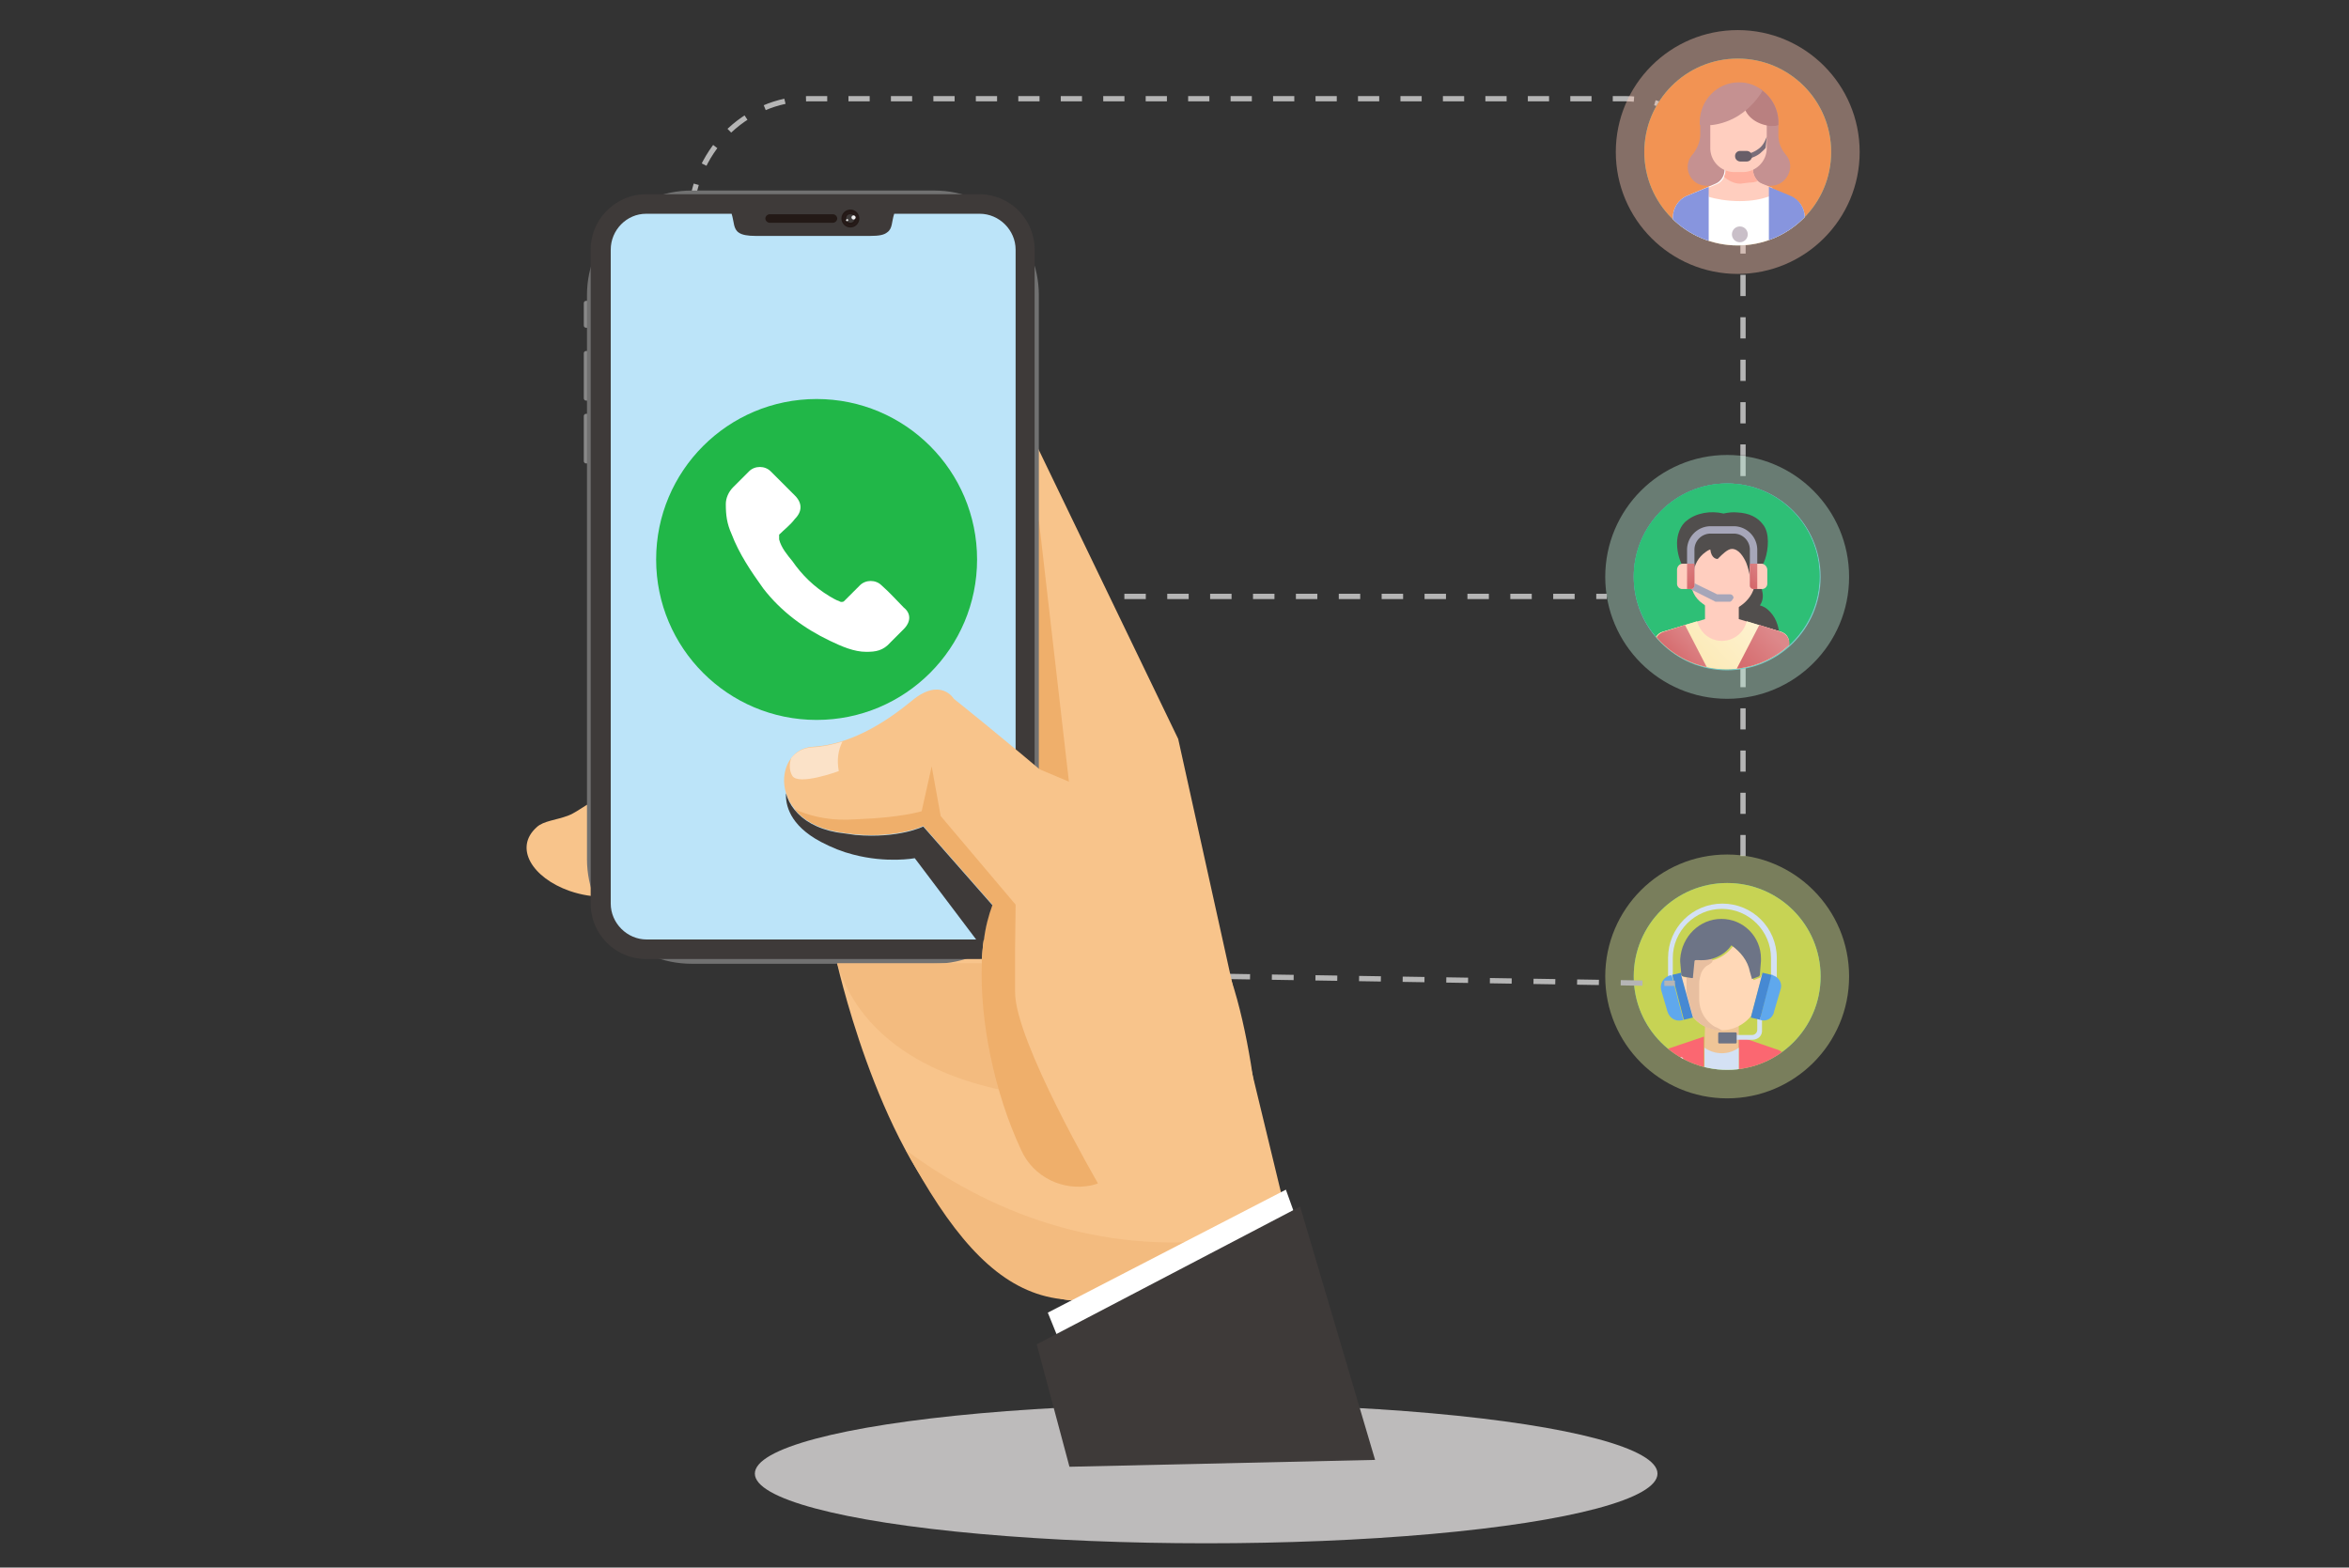 <svg xmlns="http://www.w3.org/2000/svg" xmlns:xlink="http://www.w3.org/1999/xlink" width="445" height="297" xmlns:v="https://vecta.io/nano"><rect width="100%" height="100%" fill="#333333" stroke="none"/><style><![CDATA[.AH{fill:#ffcebf}.AI{stroke:#b5b5b5}.AJ{stroke-miterlimit:10}.AK{enable-background:new}.AL{fill:#3e3a39}.AM{fill-rule:evenodd}]]></style><g fill="none" class="AI AJ"><path d="M130.9 165.5v-2"/><path d="M130.9,159.5V41.7c0-12.7,10.1-23,22.4-23h154.5c12.3,0,22.4,10.4,22.4,23v40.5" stroke-dasharray="4.022,4.022"/><path d="M330.2 84.2v2"/></g><circle cx="329.2" cy="28.8" r="23.1" opacity=".4" fill="#ffc9b5" class="AK"/><circle cx="329.2" cy="28.8" r="17.7" fill="#5bc1b9"/><defs><circle id="A" cx="329.2" cy="28.8" r="17.7"/><path id="B" d="M111 66.5h.9c.2 0 .4.2.4.4v8.6c0 .2-.2.4-.4.4h-.9c-.2 0-.4-.2-.4-.4v-8.6c0-.2.2-.4.4-.4z"/></defs><clipPath id="C"><use xlink:href="#A"/></clipPath><g clip-path="url(#C)"><defs><circle id="D" cx="329.1" cy="28.5" r="18.4"/></defs><use xlink:href="#D" fill="#f29353"/><clipPath id="E"><use xlink:href="#D"/></clipPath><g clip-path="url(#E)"><path d="M335.5 35.2h-12.2c-3.1 0-4.7-3.6-2.7-5.9l.1-.1c.8-1 1.4-2.4 1.4-3.7v-2.4c0-4.1 3.4-7.4 7.4-7.4s7.4 3.4 7.4 7.4v2.4c0 1.4.4 2.6 1.4 3.8 2 2.2.2 5.9-2.8 5.9z" fill="#c59191"/><path d="M341.9 41.2v8.1h-25v-8c0-1.8 1-3.5 2.7-4.2l4-1.7 1.4-.6c1-.4 1.7-1.5 1.7-2.6v-.5h5.2v.5c0 1 .6 2.2 1.7 2.6l5.4 2.4c1.9.6 2.9 2.3 2.9 4h0z" fill="#fff"/><path d="M323.7 37.3c1.4.4 3.4.8 5.9.8 2.4 0 4.2-.4 5.6-.9l.6-1.6-2-.8c-1-.4-1.7-1.5-1.7-2.6v-.4h-5.2v.5c0 1-.6 2.2-1.7 2.6l-1.7.7.2 1.7z" class="AH"/><g fill="#8795de"><path d="M339.2 37.1l-4.1-1.7v13.9h6.8v-8.1c0-1.7-1-3.4-2.7-4.1h0zm-15.5-1.7v13.9h-6.8v-8c0-1.8 1-3.5 2.7-4.2l4.1-1.7z"/></g><path d="M331.3 34.6c.6 0 1.2-.1 1.7-.3-.5-.5-.9-1.3-.9-2.1v-.4h-5.2v.5c0 .3-.1.8-.3 1.2.8.7 1.9 1.3 3.1 1.3l1.6-.2z" fill="#ffb09e"/><path d="M334.7 23.7v4.4a4.55 4.55 0 0 1-4.5 4.5h-1.7a4.55 4.55 0 0 1-4.5-4.5v-4.4c0-1.7 1.3-2.9 2.9-2.9h4.8c1.7-.1 3 1.2 3 2.9h0z" class="AH"/><path d="M334.7 25.9h0c-.2.5-.6 1.7-1.7 2.4-.4.3-1 .6-1.7.8-.3.1-.4.3-.3.6a.37.37 0 0 0 .4.3h.1c.7-.2 1.4-.5 2-1 .3-.3.7-.6 1-1v-.1l.2-2z" fill="#7a6d79"/><path d="M330.9 30.6h-1.2c-.5 0-1-.4-1-1a.94.94 0 0 1 1-1h1.2c.5 0 1 .4 1 1s-.5 1-1 1z" fill="#685e68"/><path d="M330.4 19.6c.1-1.5 1.5-2.4 2.8-2.9a7.65 7.65 0 0 1 3.7 6.5v.5c-.1 0-.3.1-.3.1-.7.1-1.4.1-1.7 0-2.9-.5-4.6-2.5-4.5-4.2z" fill="#b98080"/><path d="M329.4 15.6c1.7 0 3.2.5 4.5 1.6-.6 1-2.1 3.2-4.7 4.8-2 1.2-3.9 1.6-5 1.7H322v-.5c0-4.2 3.3-7.6 7.4-7.6z" fill="#c59191"/><circle cx="329.6" cy="44.4" r="1.5" fill="#c9bfc8"/></g></g><path d="M330.2 86.2v77.9" fill="none" stroke-dasharray="4" class="AI AJ"/><circle cx="327.2" cy="109.3" r="23.1" opacity=".4" fill="#b9ead3" class="AK"/><circle cx="327.2" cy="109.3" r="17.7" fill="#7accc8"/><defs><circle id="F" cx="327.2" cy="109.3" r="17.7"/></defs><clipPath id="G"><use xlink:href="#F"/></clipPath><g clip-path="url(#G)"><circle cx="327.1" cy="109.2" r="17.6" fill="#38afa3"/><defs><circle id="H" cx="327.1" cy="109.2" r="17.6"/></defs><use xlink:href="#H" fill="#2ebf76"/><clipPath id="I"><use xlink:href="#H"/></clipPath><g clip-path="url(#I)"><path d="M335 115.6c-.4-.4-.9-.7-1.6-.9.3-.4.7-1.3.5-2.4-.2-1.3-.8-2-1.8-2.3-.8-.3-1.8-.3-2.6-.3h-3.2c-.2 0-.3.2-.3.3v11.4c0 .2.2.3.3.3h10.5c.2 0 .3-.2.3-.3.1-3.2-1.1-4.9-2.1-5.8z" fill="#514e4d"/><g class="AH"><path d="M337.4 119.7l-8-2.4v-5.4c0-.2-.2-.3-.3-.3h-5.8c-.2 0-.3.2-.3.3v5.4l-8 2.4c-.9.2-1.7 1.3-1.7 2.2v5.2h25.6v-5.2c.1-1.1-.6-1.9-1.5-2.2h0z"/><path d="M332 102.9h-11.4c-.2 0-.3.2-.3.3v6.7c0 1.8.7 3.4 2.3 4.5 1.2.9 2.7 1.6 3.8 1.6 2.1 0 6.1-2.2 6.1-6.1v-6.7c-.2-.2-.3-.3-.5-.3z"/></g><path d="M334 99.4c-1-1.4-2.7-2.2-4.8-2.3-.9-.1-1.8 0-2.7.2-2.4-.6-5.2-.1-6.9 1.3-1.3.9-1.9 2.8-1.9 4.3 0 3.9 2.4 6.4 2.5 6.5.2.2.3.2.5 0 .1-.1.1-.2.1-.2 0-1.7.6-3.1 1.8-4.2.4-.3.8-.7 1.4-.9.2 1.8 1.3 1.8 1.3 1.8s.2 0 .2-.1c.8-.8 1.8-1.8 2.6-1.8 1.3 0 2.2 1.5 2.7 2.6.3.8.6 1.8.7 2.7 0 .2.2.3.4.2.1 0 .2-.1.2-.1.1-.1 1.8-1.8 2.3-3.5.6-1.8.9-4.9-.4-6.5h0z" fill="#514e4d"/><linearGradient id="J" gradientUnits="userSpaceOnUse" x1="318.215" y1="131.96" x2="334.123" y2="116.052"><stop offset=".011" stop-color="#fce6aa"/><stop offset="1" stop-color="#fdf3d4"/></linearGradient><path d="M337.4 119.7l-6.5-2c-.6 2.6-3.2 4.2-5.8 3.6-1.8-.4-3.1-1.8-3.6-3.6l-6.5 2c-.9.2-1.7 1.3-1.7 2.2v5.2h25.6v-5.2c.1-1.1-.6-1.9-1.5-2.2h0z" fill="url(#J)"/><linearGradient id="K" gradientUnits="userSpaceOnUse" x1="330.232" y1="128.738" x2="337.355" y2="121.615"><stop offset="0" stop-color="#d46669"/><stop offset="1" stop-color="#dd888a"/></linearGradient><path d="M339 121.9c0-1-.7-1.9-1.7-2.2l-4-1.3-4.5 8.7H339v-5.2z" fill="url(#K)"/><linearGradient id="L" gradientUnits="userSpaceOnUse" x1="316.772" y1="125.815" x2="321.874" y2="120.712"><stop offset="0" stop-color="#d46669"/><stop offset="1" stop-color="#dd888a"/></linearGradient><path d="M313.5 121.9c0-1 .7-1.9 1.7-2.2l4-1.3 4.5 8.7h-10.2v-5.2z" fill="url(#L)"/><path d="M327.7 114h-2.6c-.1 0-.2 0-.3-.1l-4.8-2.4c-.2-.1-.4-.3-.4-.6v-6.7a4.48 4.48 0 0 1 4.5-4.5h4.3a4.48 4.48 0 0 1 4.5 4.5v6.7a.68.68 0 1 1-1.4 0v-6.7a3.05 3.05 0 0 0-3.1-3.1h-4.3a3.05 3.05 0 0 0-3.1 3.1v6.3l4.3 2.1h2.4a.68.68 0 0 1 .7.7c-.2.3-.4.7-.7.7z" fill="#a6a6b9"/><path d="M333.7 106.8h-1.5a.68.68 0 0 0-.7.7v3.4a.68.68 0 0 0 .7.7h1.6c.6 0 1-.5 1-1V108c0-.7-.6-1.2-1.1-1.2z" class="AH"/><linearGradient id="M" gradientUnits="userSpaceOnUse" x1="330.87" y1="110.549" x2="334.617" y2="106.802"><stop offset="0" stop-color="#d46669"/><stop offset="1" stop-color="#dd888a"/></linearGradient><path d="M333 106.8h-1.5v4.1a.68.68 0 0 0 .7.7h.7v-4.8h.1z" fill="url(#M)"/><path d="M318.8 106.8h1.5a.68.68 0 0 1 .7.7v3.4a.68.68 0 0 1-.7.7h-1.6c-.6 0-1-.5-1-1V108c0-.7.5-1.2 1.1-1.2z" class="AH"/><linearGradient id="N" gradientUnits="userSpaceOnUse" x1="321.611" y1="110.523" x2="317.864" y2="106.776"><stop offset="0" stop-color="#d46669"/><stop offset="1" stop-color="#dd888a"/></linearGradient><path d="M319.5 106.8h1.5v4.1a.68.68 0 0 1-.7.7h-.7v-4.8h-.1z" fill="url(#N)"/></g></g><circle cx="327.2" cy="185" r="23.1" opacity=".4" fill="#e2ed99" class="AK"/><circle cx="327.2" cy="185" r="17.7" fill="#5bc1b9"/><defs><circle id="O" cx="327.2" cy="185" r="17.7"/></defs><clipPath id="P"><use xlink:href="#O"/></clipPath><g clip-path="url(#P)"><defs><circle id="Q" cx="327.1" cy="184" r="18.9"/></defs><use xlink:href="#Q" fill="#c7d354"/><clipPath id="R"><use xlink:href="#Q"/></clipPath><g clip-path="url(#R)"><path d="M339.5 203v5.6h-3.2V204c0-1.6.5-3.1 1.7-4.5h0c.7 1 1.4 2.1 1.5 3.5z" fill="#e75163"/><path d="M323 194.3h0l-.1 4.3c2 1.4 4.6 1.4 6.5 0h0v-4.4l-6.4.1z" fill="#efc597"/><path d="M316.3 204v4.6h-3.4V203c.1-1.3.7-2.5 1.7-3.4 1 1.2 1.7 2.8 1.7 4.4h0z" fill="#e75163"/><path d="M333.8 184.8l-2 7.6c-2.1 2.7-5.8 3.6-8.8 2h-.1c-.9-.4-1.8-1.2-2.4-2h0l-2.1-7.6c.1 0 .2 0 .3-.1h0c0 .2.2.3.3.4 0 0 1.8.4 1.9.3l.3-3.1c0-.2.2-.3.3-.3h0l.5.1c2.4.3 4.8-.8 6.3-2.8 1.8 1.3 2.9 2.9 3.5 5l.4 1.4 1.3-.5a.76.76 0 0 0 .2-.4h0c0-.1 0-.1.1 0h0z" fill="#ffd8b7"/><path d="M336.5 198.8l-6.4-2.2h-.7v12h6.7V204c0-1.6.5-3.1 1.7-4.5h0c-.4-.3-.8-.6-1.3-.7z" fill="#fb6771"/><path d="M329.4 208.5h0-6.5v-10c2 1.4 4.6 1.4 6.5 0h0v10z" fill="#d4e1f4"/><path d="M315.7 198.8c-.4.2-.8.4-1.3.8 1.2 1.3 1.7 2.8 1.7 4.5v4.6h6.7v-12.3l-7.1 2.4z" fill="#fb6771"/><path d="M324.8 194.5c-1.9-1.2-2.9-3.1-2.9-5.3v-2.9c0-.6.2-1.4.4-2 .3-.6.7-1.2 1.4-1.5.1-.1.3-.2.4-.3.2-.1.4-.4.3-.6 0-.1 0-.2-.1-.3h0l-4.4-.2c-.2.4-.4 2.4-.4 3.8v2.9l1.2 4.5c.6.8 1.5 1.5 2.4 2h.1c1 .4 2.1.7 3.1.7h0a7.42 7.42 0 0 0-1.5-.8h0z" fill="#e8bfa0"/><path d="M326.1 174.1c4.2 0 7.5 3.4 7.5 7.5v.5l-.2 2.4v.1c0 .2-.1.3-.2.4l-1.3.5-.4-1.4c-.4-2.1-1.8-3.8-3.5-5-1.4 2-3.8 3-6.3 2.8h-.4c-.2 0-.3.1-.3.3h0l-.3 3.1c0 .1-1.9-.3-1.9-.3-.2-.1-.3-.2-.3-.4v-.1l-.2-2.3v-.5c.3-4.3 3.7-7.6 7.8-7.6h0z" fill="#6d7486"/><g fill="#d4e1f4"><path d="M331.9 197h-3.2v-.9h3.2c.5 0 1-.4 1-1v-2.6h.9v2.6c.1 1.1-.7 1.9-1.9 1.9zm4.5-10.6h-.9v-4.9c0-5.1-4.2-9.3-9.3-9.3s-9.3 4.2-9.3 9.3v4.9h-.9v-4.9c0-5.7 4.6-10.3 10.3-10.3s10.3 4.6 10.3 10.3v4.9z"/></g><g fill="#f4f8fc"><path d="M318.5 201.5c-.3 0-.4-.2-.4-.4v-.4c0-.3.2-.4.4-.4s.4.2.4.4v.4c0 .3-.1.4-.4.4zm0 5.1c-.3 0-.4-.2-.4-.4v-3.6c0-.3.2-.4.4-.4s.4.2.4.4v3.6c0 .3-.1.4-.4.4z"/></g><path d="M333.4 193.2h0l2.1-8.5h.2c.1 0 .1 0 .2.1 1.2.4 1.8 1.6 1.4 2.7l-1.2 4.1c-.2 1.3-1.5 2.1-2.7 1.6h0z" fill="#5fa8ed"/><g fill="#4689d3"><path d="M331.8 192.3l2-7.6.1-.4 1.7.4-2.2 8.5-1.7-.4.1-.5zm-13.3-7.5l2.1 7.6.1.4-1.7.4-2.2-8.5 1.7-.4v.5z"/></g><path d="M316.7 184.8l2.2 8.5h-.2c-1.3.3-2.4-.4-2.8-1.6l-1.2-4.1c-.3-1.2.4-2.3 1.4-2.7.1 0 .1 0 .2-.1h.4z" fill="#5fa8ed"/><path d="M329 195.8v1.7c0 .1-.1.2-.2.2h0-3.1c-.1 0-.2-.1-.2-.2h0v-1.7c0-.1.1-.2.2-.2h2.9c.3 0 .4 0 .4.2z" fill="#6d7486"/></g></g><ellipse cx="228.5" cy="279.2" rx="85.5" ry="13.2" opacity=".73" fill="#efeded" class="AM"/><g fill="none" class="AI AJ"><path d="M130.9 136c0-.7 0-1.3.1-2"/><path d="M131.6,130c2.6-9.8,11.3-17,21.6-17h147.1" stroke-dasharray="4.062,4.062"/><path d="M302.4 113h2m-102.7 71.5h2"/><path d="M207.9 184.6l105.3 1.7" stroke-dasharray="4.131,4.131"/><path d="M315.3 186.3h2"/></g><g class="AM"><g fill="#888"><path d="M195.2 72.7h.9c.2 0 .4.2.4.4v14.4c0 .2-.2.4-.4.4h-.9c-.2 0-.4-.2-.4-.4V73.2c0-.3.2-.5.4-.5zM111 57h.9c.2 0 .4.2.4.4v4.3c0 .2-.2.4-.4.4h-.9c-.2 0-.4-.2-.4-.4v-4.3c0-.2.2-.4.4-.4z"/><use xlink:href="#B"/><use xlink:href="#B" y="11.9"/></g><path d="M125.6 150.2l-10.7.8c-2.9.4-5.1 2.7-7.2 3.5-2.3.9-4.7 1-6 2.2-4.4 3.9-.9 9.6 6.2 12.1 9.2 3.2 17.3-1.5 17.3-1.5l.4-17.1zm111.6 53.1l-14-63.3L196 83.6s-.2-3.8-9.7-7.8-19.8 56.4-19.8 56.4l-8.2 49.1s7.6 35.4 23.6 51 21.3 14 21.3 14l4.9 11.3 39.5-11.3-10.4-43z" fill="#f8c48b"/><path d="M188.4 133.4l8.4 12.3 5.7 2.4-5.7-49.6z" fill="#efaf6b"/><path d="M131 36.1h46c10.9 0 19.8 8.9 19.8 19.8v106.9c0 10.9-8.9 19.8-19.8 19.8h-46c-10.9 0-19.8-8.9-19.8-19.8V55.9c0-10.9 8.9-19.8 19.8-19.8z" fill="#717171"/><path d="M122.4 36.8h63.1A10.5 10.5 0 0 1 196 47.3v123.9a10.5 10.5 0 0 1-10.5 10.5h-63.1a10.5 10.5 0 0 1-10.5-10.5V47.3c0-5.8 4.8-10.5 10.5-10.5z" class="AL"/><path d="M122.4 40.5h16.2c.5 1.6.3 2.9 1.4 3.6.6.4 1.6.6 3.2.6h21.6c1.8 0 2.7-.2 3.3-.7 1-.7.8-2 1.3-3.5h16.2c3.7 0 6.8 3.1 6.8 6.8v123.9c0 3.7-3.1 6.8-6.8 6.8h-63.1c-3.7 0-6.8-3.1-6.8-6.8V47.3c0-3.7 3-6.8 6.7-6.8z" fill="#bce4f9"/><g fill="#231916"><path d="M145.8 40.8h12a.65.65 0 0 1 .6.6h0a.65.65 0 0 1-.6.6h-12a.65.65 0 0 1-.6-.6h0a.65.65 0 0 1 .6-.6z" stroke="#231916" stroke-width=".417" stroke-miterlimit="22.926"/><circle cx="161.1" cy="41.4" r="1.7"/></g><path d="M161.1 42.9c.8 0 1.4-.6 1.4-1.4s-.6-1.4-1.4-1.4-1.4.6-1.4 1.4c0 .7.6 1.4 1.4 1.4z" fill="#271b19"/><path d="M161.1 42.6a1.11 1.11 0 0 0 1.1-1.1 1.11 1.11 0 0 0-1.1-1.1 1.11 1.11 0 0 0-1.1 1.1c0 .5.5 1.1 1.1 1.1z" fill="#231916"/><path d="M161.1 42.2c.4 0 .8-.3.8-.8s-.3-.8-.8-.8-.8.3-.8.8.4.8.8.8z" class="AL"/><path d="M161.7 41.6c.2 0 .4-.2.4-.4s-.2-.4-.4-.4-.4.2-.4.4.2.4.4.4zm-1.2.3c.1 0 .2-.1.2-.2s-.1-.2-.2-.2-.2.1-.2.2c-.1.1 0 .2.2.2z" fill="#eeeeef"/><path d="M239.5 225.5s-1.5-36.5-10.7-49.3c-9.2-12.9-48.1-43.8-48.1-43.8s-2.5-4.2-8 .4c-5.6 4.6-12 8.3-18.8 8.7-7.2.4-8.5 13.6 4.6 16 10.4 1.9 16.4-1.1 16.4-1.1l13.1 14.9c-7.8 19.9 7.1 73.5 34.3 66.3 13.8-3.6 17.2-12.1 17.2-12.1z" fill="#f8c48b"/><path d="M185.6 182.5h-27c6.2 20.3 30.2 23.8 34 24.6-4-9.1-3.7-12.5-6.6-24.6h-.4z" fill="#f3bb7f"/><path d="M186 182.5c-.4 10.8 2.3 24.4 7.5 35.5 2.3 5 7.8 7.7 13.2 6.6.9-.2 1.3-.4 1.3-.4s-15.7-27-15.7-36.2v-8.5l.1-8.1-14.2-16.8-1.7-9.4-1.9 8.5s-3.8 1.2-11.9 1.5c-.7 0-1.4.1-2.1.1-4.3.1-7.7-.9-10.1-2 1.6 2 4.2 3.6 8 4.3 1.3.2 2.5.4 3.6.5 8.1.7 12.8-1.6 12.8-1.6l13.1 14.9c-.8 1.9-1.3 4.2-1.6 6.6-.2 1.2-.3 2.5-.4 3.8v.7z" fill="#efaf6b"/><path d="M171.6 217.9c16.7 31 31.1 36.7 62 16.7-22.7 3.2-43.9-3.3-62-16.7z" fill="#f3bb7f"/><path d="M158.9 146.1c-.4-2.2-.1-4 .7-5.6-1.9.6-3.8 1-5.8 1.1-1.7.1-3 .9-3.9 2-.4 1.1-.4 2.4.2 3.4 1.2 1.9 8.8-.9 8.8-.9z" fill="#fbe2c8"/><path d="M246.8 234.3l-3.2-8.9-45.1 23.3 3.4 8.4z" fill="#fff"/><path d="M246.3 228.6l-49.9 26.1 6.2 23.2 57.9-1.3zM185 178.1h1.4c.3-2.5.9-4.7 1.6-6.6l-13.1-14.9s-4.6 2.3-12.8 1.6l-3.6-.5c-3.8-.7-6.4-2.3-8-4.3-.8-1-1.3-2-1.6-3.1-.1 2.1.6 6 6.6 9.2 2.1 1.1 4.1 1.9 6.1 2.4 6.4 1.7 11.7.7 11.7.7l11.7 15.5z" class="AL"/></g><circle cx="154.7" cy="106" r="30.4" fill="#21b748"/><path d="M167 110.9c-1.1-1.1-3-1.1-4.1 0l-3 3c-.2.2-.7.2-.9 0-.7-.2-1.4-.7-1.8-.9-3-1.8-5.3-4.1-7.1-6.7-.9-1.1-2.1-2.5-2.5-4.1v-.9c.9-.9 2.1-1.8 3-3 1.4-1.4 1.4-3 0-4.4l-4.6-4.6c-1.1-1.1-3-1.1-4.1 0l-3 3c-.9.9-1.4 2.1-1.4 3.2 0 2.1.2 3.7 1.1 5.7 1.4 3.7 3.7 7.1 6 10.3 3.4 4.4 7.8 7.6 12.6 9.9 2.3 1.1 4.6 2.1 6.9 2.1 1.8 0 3.2-.2 4.6-1.8l2.5-2.5c1.4-1.4 1.4-3 0-4.1-1.2-1.2-2.6-2.8-4.2-4.2z" fill="#fff"/></svg>